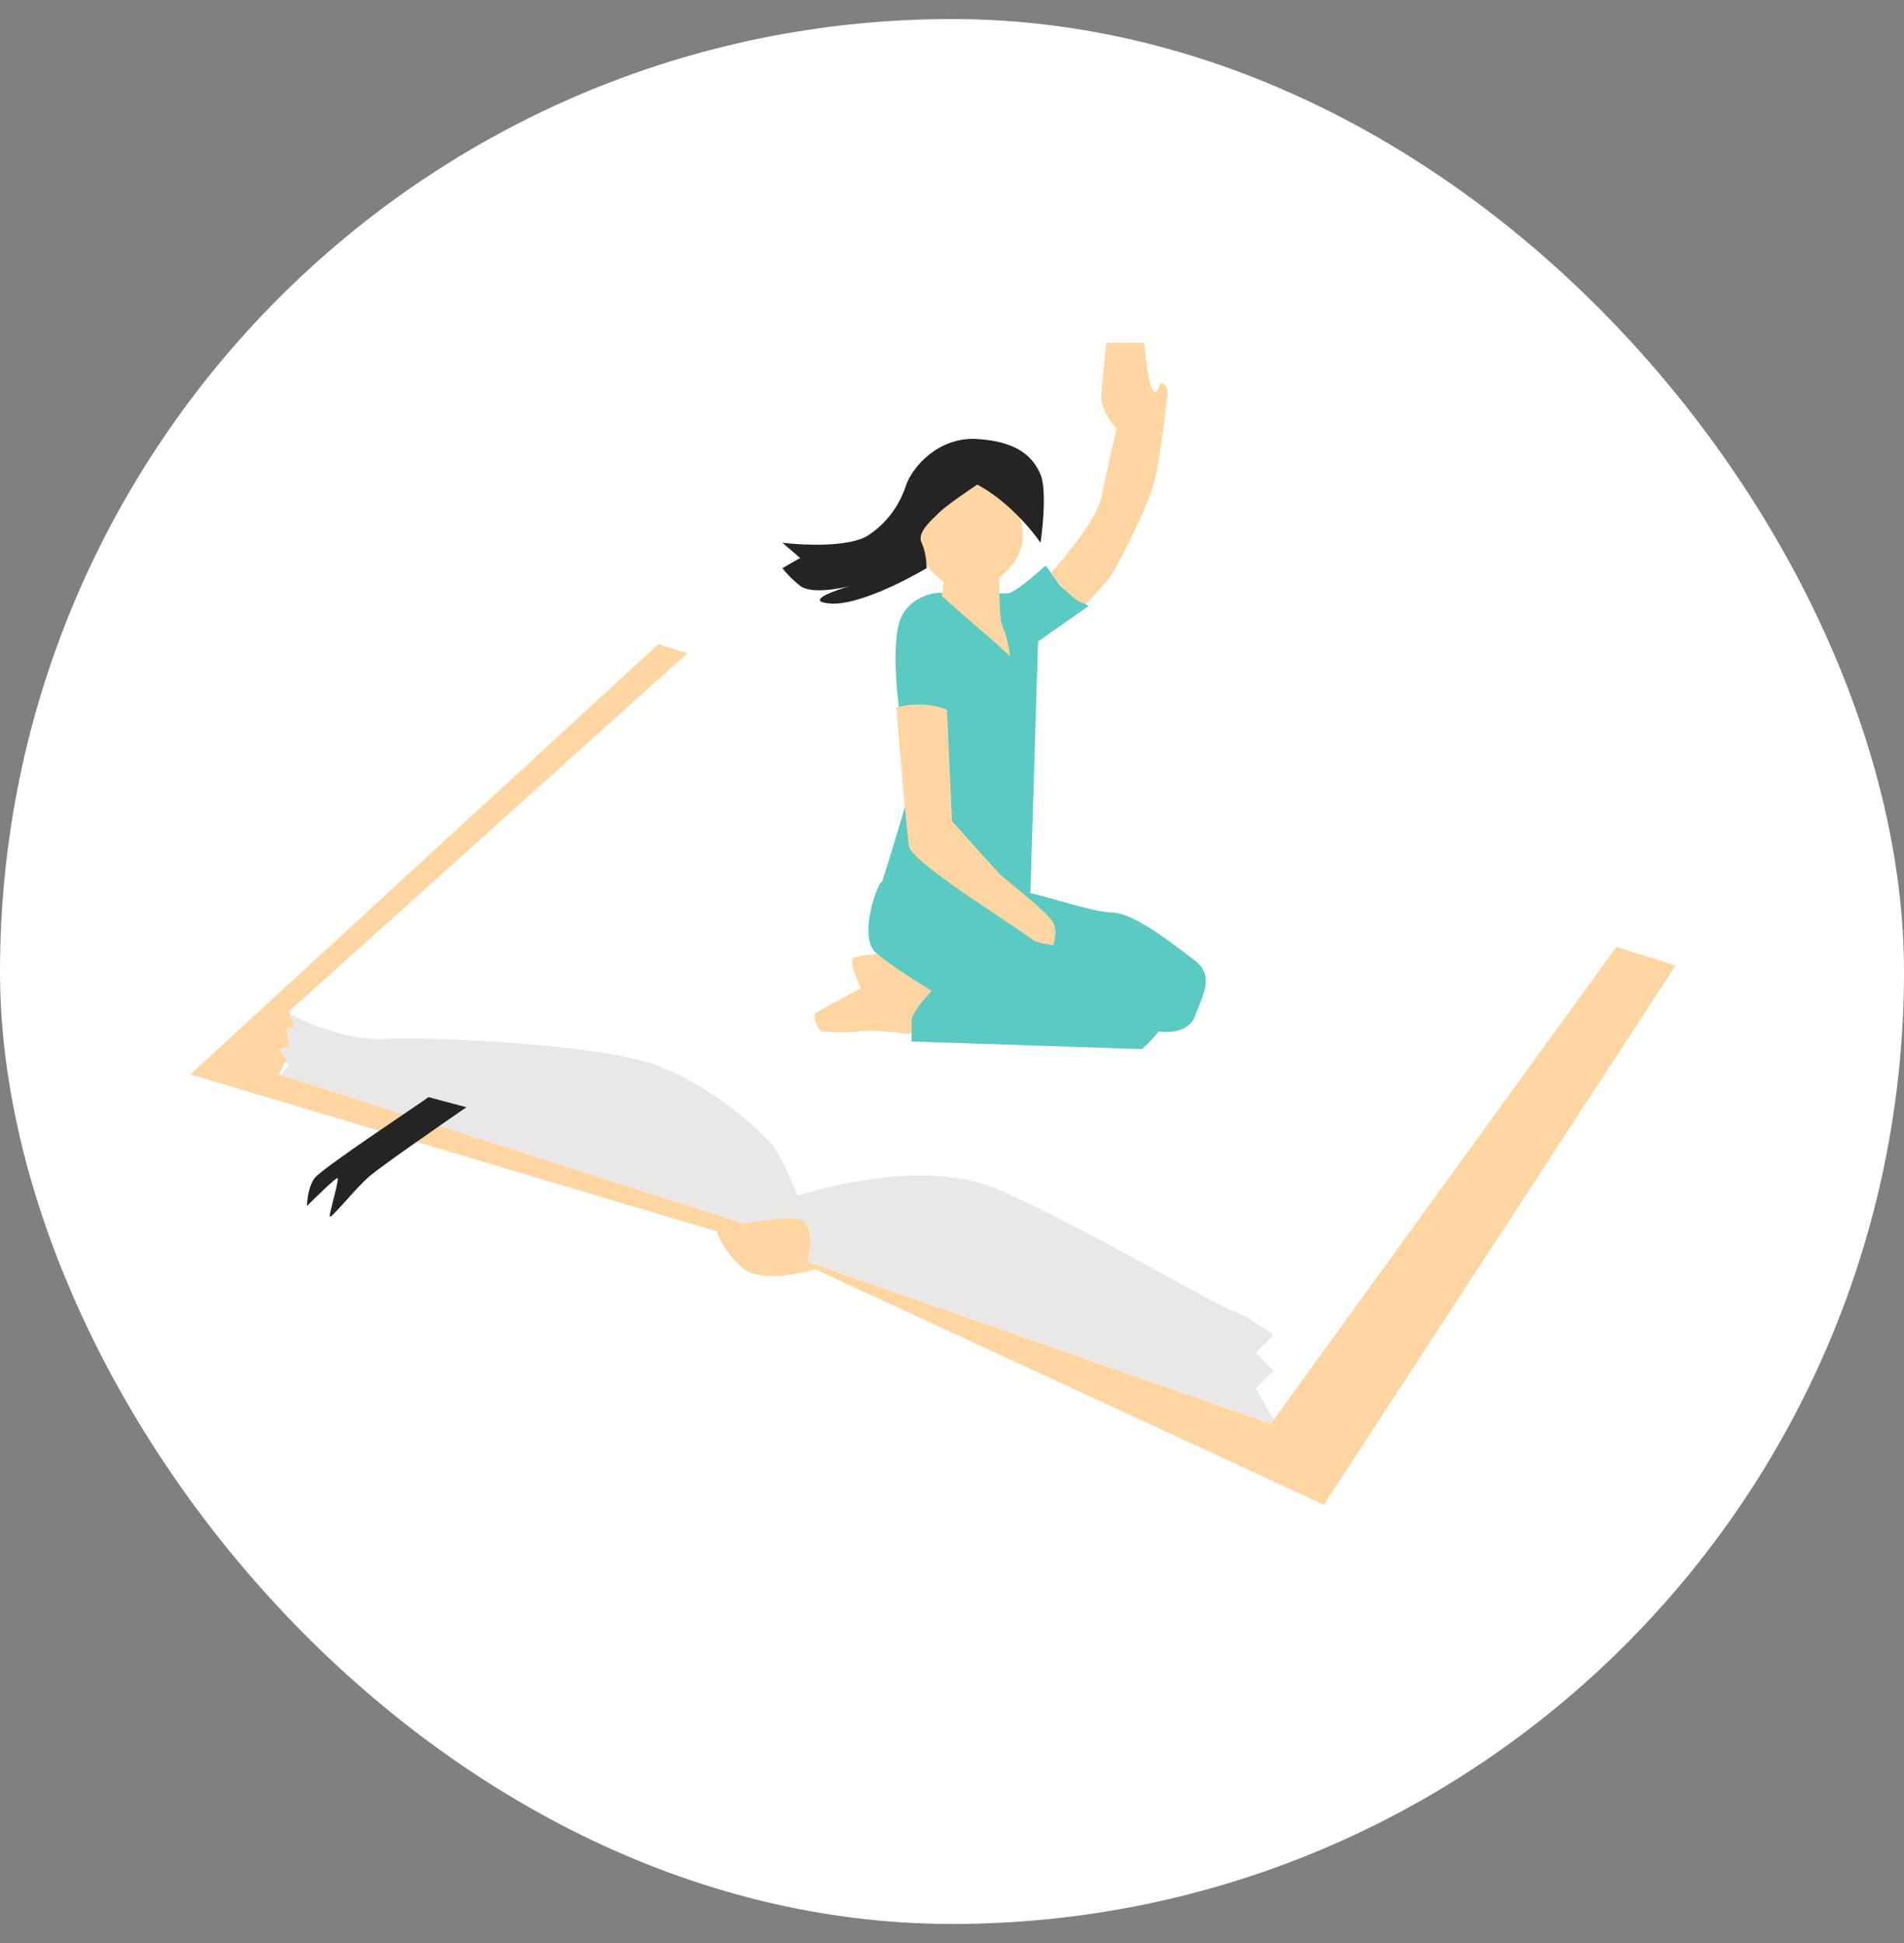 <?xml version="1.0" encoding="UTF-8"?> <svg xmlns="http://www.w3.org/2000/svg" width="50" height="51" viewBox="0 0 50 51" fill="none"><rect x="0" y="0" width="50" height="51" fill="#808080" stroke="none"/> <rect y="0.5" width="50" height="50" rx="25" fill="white"></rect> <path d="M17.291 16.906L5 28.201L18.819 32.32C18.886 32.52 19.125 32.998 19.55 33.317C19.976 33.636 20.968 33.45 21.411 33.317L34.765 39.496L44 25.344L17.291 16.906Z" fill="#FFD5A1"></path> <path d="M7.527 27.803L7.328 28.201L19.553 32.121C19.841 32.055 20.523 31.935 20.948 31.988C21.373 32.042 21.303 32.764 21.214 33.118L33.372 37.37L42.475 24.813L42.807 23.883H42.475L42.01 22.554C41.544 22.576 40.388 22.541 39.485 22.222C38.355 21.823 35.432 20.694 33.837 20.229C32.562 19.857 30.427 20.384 29.519 20.694C29.187 20.317 28.27 19.405 27.26 18.767C25.998 17.97 20.683 17.04 20.151 16.907C19.726 16.8 19.442 16.242 19.354 15.977L7.594 26.54L7.727 26.939L7.527 27.006L7.594 27.471L7.328 27.537L7.527 27.803Z" fill="white"></path> <path fill-rule="evenodd" clip-rule="evenodd" d="M7.476 27.903L7.527 27.801L7.328 27.535L7.594 27.469L7.527 27.004L7.727 26.937L7.621 26.621C8.082 26.869 9.181 27.323 10.119 27.271C11.315 27.204 15.633 27.404 17.162 27.935C18.69 28.467 20.018 29.729 20.284 30.061C20.497 30.327 20.816 31.058 20.949 31.39C21.989 31.036 24.483 30.5 26.131 31.191C27.427 31.734 29.329 32.778 30.693 33.527C31.496 33.968 32.113 34.306 32.31 34.38C32.735 34.539 33.24 34.889 33.439 35.044L32.974 35.509L33.439 35.974L32.974 36.439L33.439 37.237L33.376 37.364L33.372 37.368L21.214 33.116C21.303 32.762 21.373 32.04 20.948 31.987C20.523 31.933 19.841 32.053 19.553 32.12L7.376 28.215L7.594 27.935L7.476 27.903Z" fill="#EAE7E7"></path> <path d="M22.538 27.071C22.803 27.018 23.534 27.093 23.867 27.138C23.977 27.093 24.212 27.005 24.265 27.005C24.318 27.005 24.553 26.208 24.664 25.809L23.269 25.012C23.025 25.034 22.511 25.091 22.405 25.145C22.299 25.198 22.493 25.698 22.604 25.942C22.228 26.141 21.461 26.553 21.408 26.606C21.342 26.673 21.475 27.071 21.608 27.071C21.741 27.071 22.206 27.138 22.538 27.071Z" fill="#FFD5A1"></path> <path d="M8.262 30.923C8.461 30.657 11.185 28.863 11.252 28.797L12.248 29.063C11.54 29.55 10.042 30.591 9.723 30.857C9.325 31.189 8.66 32.052 8.66 31.919C8.66 31.787 8.926 30.923 8.86 30.923C8.807 30.923 8.306 31.41 8.062 31.654C8.062 31.499 8.102 31.136 8.262 30.923Z" fill="#242424"></path> <path d="M23.606 16.372C23.805 15.641 24.602 15.508 24.802 15.575H26.463C26.622 15.575 27.193 15.087 27.459 14.844C27.526 14.932 27.685 15.149 27.791 15.309C27.898 15.468 28.367 15.774 28.589 15.907L27.26 16.837L27.061 23.348C27.061 23.503 26.875 23.826 26.13 23.88C25.386 23.933 23.827 23.459 23.141 23.215C23.495 22.108 24.19 19.84 24.137 19.627C24.084 19.415 23.761 18.83 23.606 18.564C23.539 18.077 23.446 16.956 23.606 16.372Z" fill="#5ACAC3"></path> <path d="M28.922 13.053C28.816 13.584 27.992 14.603 27.594 15.046C28.125 15.737 28.435 15.865 28.524 15.843C28.701 15.666 29.095 15.245 29.255 14.98C29.454 14.647 30.052 13.451 30.251 12.854C30.451 12.255 30.584 10.927 30.65 10.462C30.703 10.09 30.539 10.041 30.451 10.063C30.428 10.196 30.358 10.409 30.251 10.196C30.145 9.983 30.074 9.31 30.052 9H29.055C29.011 9.376 28.922 10.196 28.922 10.462C28.922 10.727 29.188 11.104 29.321 11.259C29.233 11.635 29.029 12.521 28.922 13.053Z" fill="#FFD5A1"></path> <path d="M23.007 25.013C22.542 24.614 23.007 23.285 23.14 23.152C24.136 23.485 24.734 23.706 25.066 23.684L26.927 23.418C27.303 23.462 28.707 23.95 29.186 23.95C29.784 23.95 30.847 24.813 31.378 25.212C31.91 25.611 31.577 26.142 31.378 26.674C31.219 27.099 30.676 27.117 30.425 27.072C30.283 27.266 30.104 27.438 29.983 27.537L23.937 27.338V26.806C23.937 26.594 24.291 26.186 24.468 26.009C24.136 25.81 23.379 25.332 23.007 25.013Z" fill="#5ACAC3"></path> <path d="M26.857 14.048C26.857 14.818 26.092 15.443 25.395 15.443C24.698 15.443 24.133 14.818 24.133 14.048C24.133 13.277 24.897 12.32 25.595 12.32C26.292 12.32 26.857 13.277 26.857 14.048Z" fill="#FFD5A1"></path> <path d="M24.666 13.45C24.826 13.29 25.397 12.896 25.663 12.719C26.46 13.144 27.102 13.915 27.324 14.247C27.39 13.804 27.483 12.825 27.324 12.453C27.124 11.988 26.726 11.59 25.663 11.523C24.599 11.457 23.935 12.32 23.802 12.719C23.669 13.118 23.404 13.649 22.806 14.048C22.328 14.367 21.101 14.314 20.547 14.247L21.012 14.646L20.547 14.912C20.591 14.978 20.746 15.164 21.012 15.377C21.278 15.589 22.009 15.465 22.341 15.377C21.876 15.509 21.118 15.789 21.809 15.842C22.5 15.895 23.78 15.244 24.334 14.912C24.334 14.779 24.307 14.46 24.201 14.247C24.068 13.981 24.467 13.649 24.666 13.45Z" fill="#242424"></path> <path d="M24.734 15.645L24.801 15.114L26.262 14.715C26.24 15.202 26.223 16.23 26.329 16.442C26.435 16.655 26.506 17.062 26.528 17.239C26.418 17.129 26.116 16.841 25.797 16.575C25.479 16.309 24.956 15.844 24.734 15.645Z" fill="#FFD5A1"></path> <path d="M23.871 22.22C23.818 21.954 23.628 19.673 23.539 18.566C24.177 18.406 24.691 18.543 24.868 18.632L25.001 21.555C25.377 21.976 26.157 22.844 26.263 22.951C26.396 23.083 27.525 23.947 27.658 24.213C27.765 24.425 27.703 24.7 27.658 24.811C27.503 24.789 27.18 24.731 27.127 24.678C27.06 24.611 26.064 23.947 25.864 23.814L25.864 23.814C25.665 23.681 23.938 22.552 23.871 22.22Z" fill="#FFD5A1"></path> </svg> 